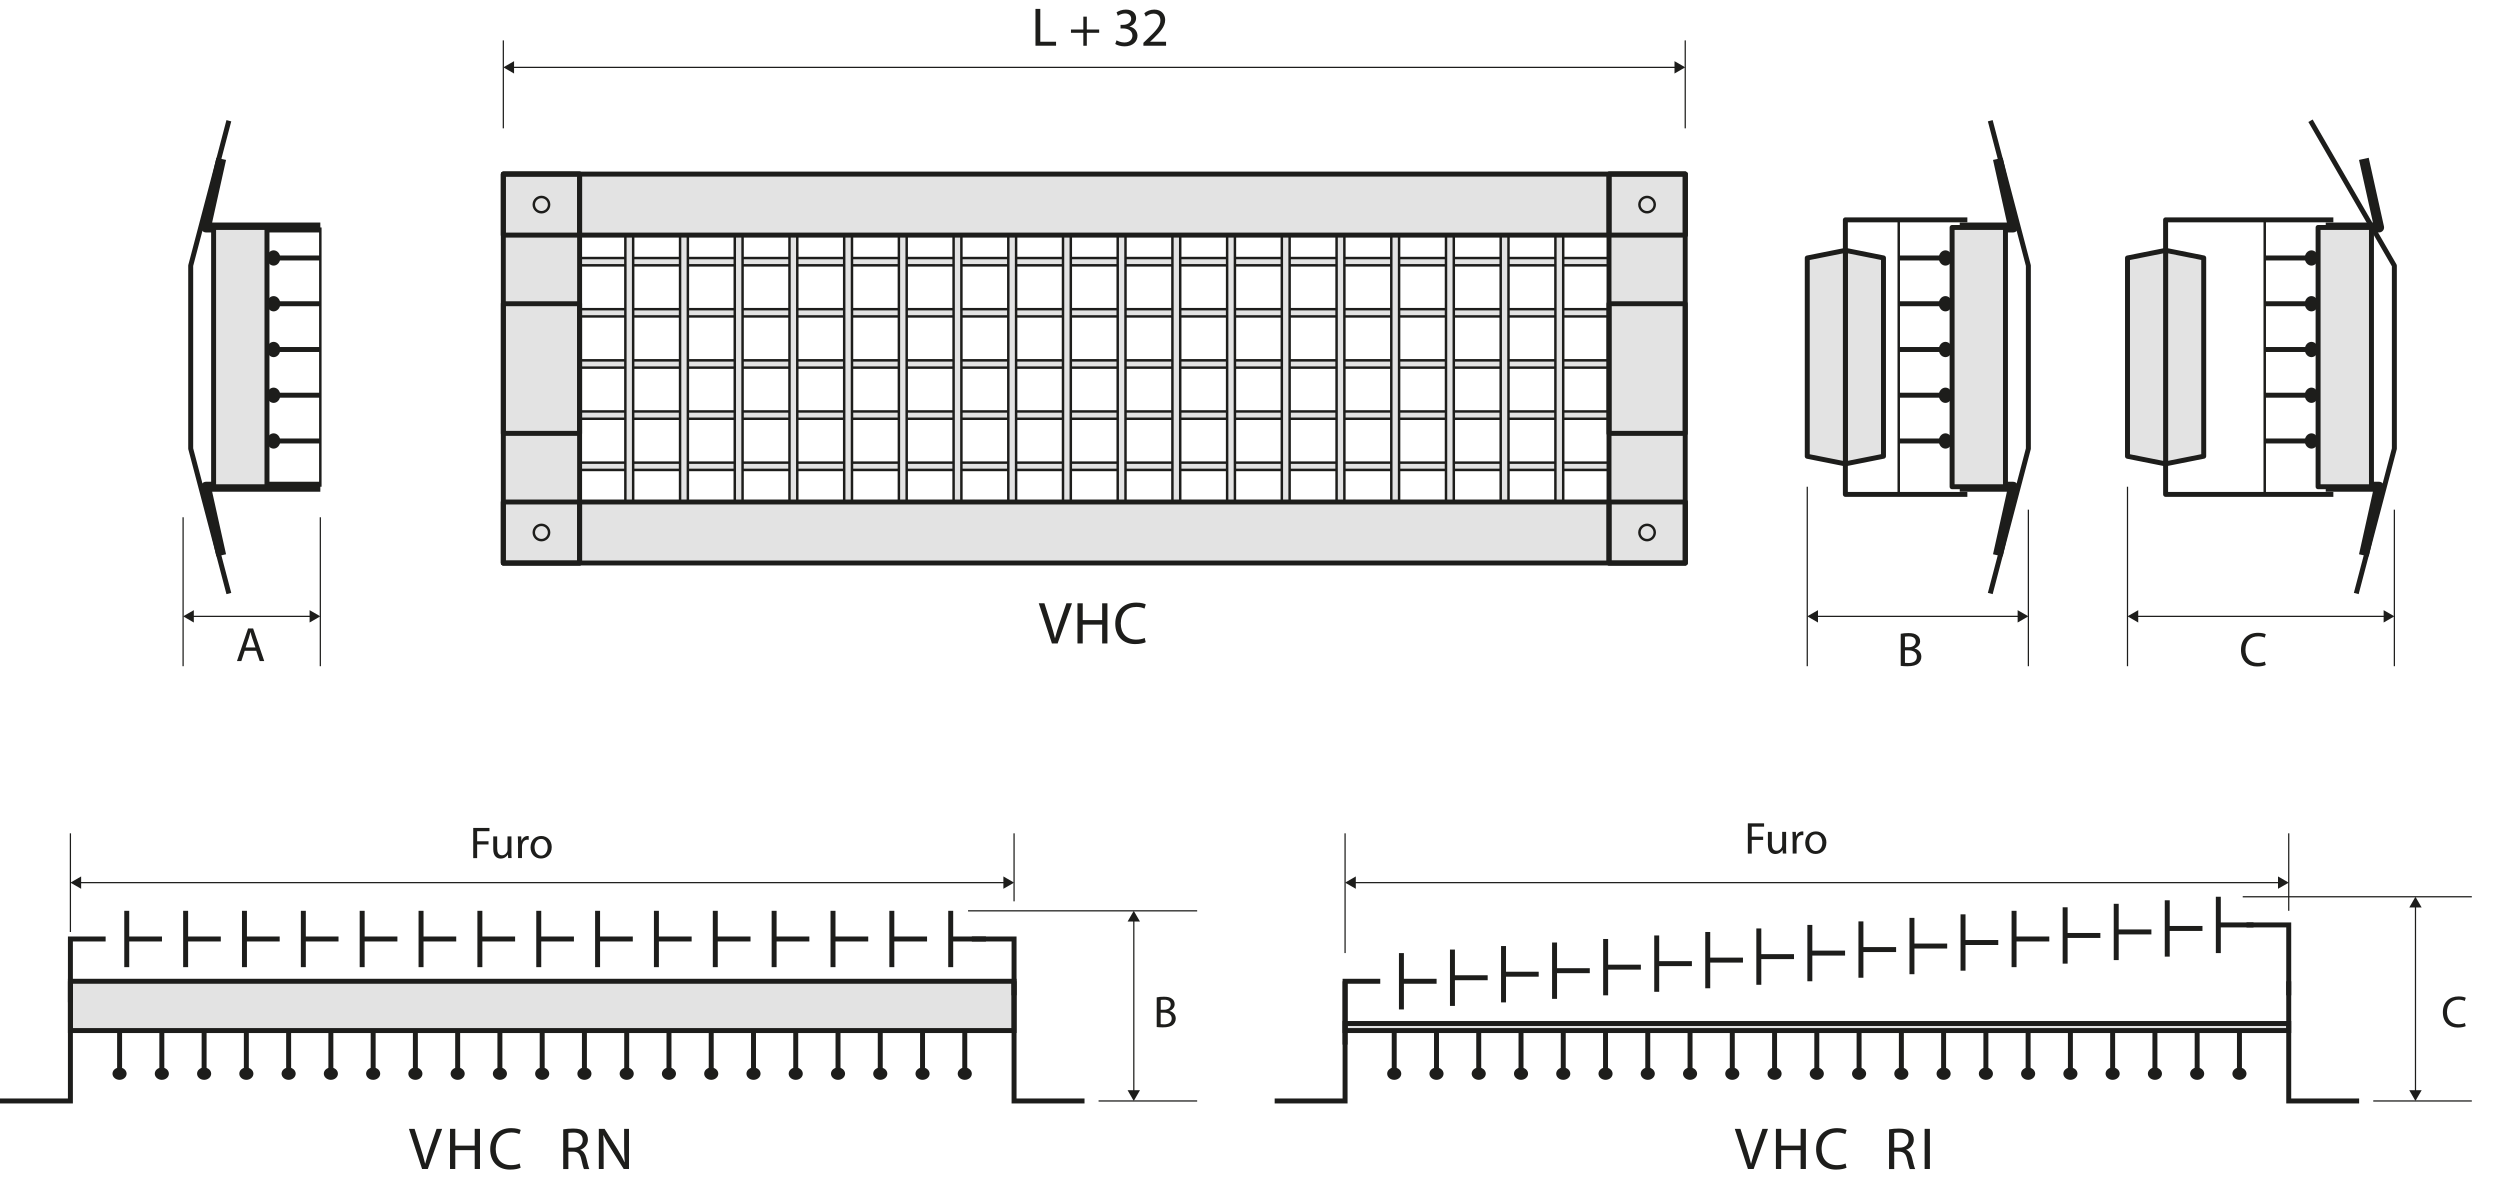 <?xml version="1.0" encoding="UTF-8"?>
<svg id="Layer_1" data-name="Layer 1" xmlns="http://www.w3.org/2000/svg" viewBox="0 0 503.15 240.93">
  <defs>
    <style>
      .cls-1, .cls-2, .cls-3, .cls-4, .cls-5, .cls-6, .cls-7, .cls-8, .cls-9, .cls-10, .cls-11 {
        stroke: #1d1d1b;
      }

      .cls-1, .cls-4, .cls-5, .cls-6, .cls-7, .cls-9, .cls-10, .cls-11 {
        fill: none;
      }

      .cls-1, .cls-9 {
        stroke-miterlimit: 3.86;
      }

      .cls-2, .cls-3, .cls-8 {
        fill: #e3e3e3;
      }

      .cls-2, .cls-6, .cls-7, .cls-8, .cls-11 {
        stroke-linejoin: round;
      }

      .cls-2, .cls-9 {
        stroke-width: .5px;
      }

      .cls-5 {
        stroke-miterlimit: 10;
      }

      .cls-6 {
        stroke-width: 2px;
      }

      .cls-7, .cls-10 {
        stroke-width: .25px;
      }

      .cls-10 {
        stroke-miterlimit: 3.86;
      }

      .cls-12 {
        fill: #1d1d1b;
        stroke-width: 0px;
      }
    </style>
  </defs>
  <line class="cls-7" x1="240.94" y1="183.31" x2="194.83" y2="183.31"/>
  <line class="cls-7" x1="240.94" y1="221.58" x2="221.1" y2="221.58"/>
  <line class="cls-7" x1="14.17" y1="187.57" x2="14.17" y2="167.72"/>
  <line class="cls-7" x1="204.09" y1="181.4" x2="204.09" y2="167.72"/>
  <g>
    <line class="cls-10" x1="228.19" y1="219.79" x2="228.19" y2="185.11"/>
    <polygon class="cls-12" points="229.43 219.42 228.18 221.58 226.94 219.42 229.43 219.42"/>
    <polygon class="cls-12" points="229.43 185.47 228.18 183.31 226.94 185.47 229.43 185.47"/>
  </g>
  <g>
    <line class="cls-10" x1="15.97" y1="177.64" x2="202.3" y2="177.64"/>
    <polygon class="cls-12" points="16.33 178.88 14.17 177.64 16.33 176.39 16.33 178.88"/>
    <polygon class="cls-12" points="201.94 178.88 204.09 177.64 201.94 176.39 201.94 178.88"/>
  </g>
  <g>
    <path class="cls-12" d="M95.24,166.63h3.27v.66h-2.48v2.02h2.29v.65h-2.29v2.75h-.79v-6.07Z"/>
    <path class="cls-12" d="M102.93,171.5c0,.46,0,.85.04,1.2h-.7l-.04-.71h-.02c-.2.35-.67.81-1.44.81-.68,0-1.5-.39-1.5-1.91v-2.55h.79v2.4c0,.83.26,1.4.97,1.4.53,0,.9-.37,1.04-.73.04-.11.07-.25.07-.41v-2.66h.79v3.16Z"/>
    <path class="cls-12" d="M104.25,169.7c0-.51,0-.96-.04-1.36h.69l.04.86h.03c.2-.58.68-.95,1.22-.95.08,0,.14,0,.22.02v.75c-.08-.02-.16-.02-.27-.02-.56,0-.95.41-1.06,1.01-.02.11-.03.24-.03.37v2.32h-.79v-3Z"/>
    <path class="cls-12" d="M111.04,170.48c0,1.61-1.13,2.31-2.17,2.31-1.17,0-2.09-.86-2.09-2.24,0-1.45.96-2.3,2.16-2.3s2.1.91,2.1,2.23ZM107.59,170.53c0,.95.54,1.67,1.31,1.67s1.32-.71,1.32-1.69c0-.74-.37-1.67-1.31-1.67s-1.33.86-1.33,1.68Z"/>
  </g>
  <g>
    <path class="cls-12" d="M84.95,235.27l-2.65-8.08h1.14l1.26,3.98c.34,1.09.64,2.08.86,3.02h.02c.23-.94.55-1.95.92-3.01l1.37-3.99h1.12l-2.89,8.08h-1.15Z"/>
    <path class="cls-12" d="M91.63,227.19v3.38h3.91v-3.38h1.06v8.08h-1.06v-3.79h-3.91v3.79h-1.06v-8.08h1.06Z"/>
    <path class="cls-12" d="M104.77,235.02c-.37.19-1.15.38-2.13.38-2.28,0-3.98-1.44-3.98-4.1s1.72-4.25,4.22-4.25c1,0,1.64.22,1.92.36l-.26.85c-.38-.19-.95-.34-1.62-.34-1.9,0-3.15,1.21-3.15,3.33,0,1.99,1.14,3.25,3.09,3.25.65,0,1.3-.13,1.72-.34l.2.84Z"/>
    <path class="cls-12" d="M113.34,227.3c.53-.1,1.3-.17,2-.17,1.12,0,1.85.21,2.34.66.4.36.64.91.64,1.55,0,1.05-.67,1.76-1.51,2.05v.04c.61.22.98.79,1.18,1.63.26,1.13.46,1.91.62,2.22h-1.08c-.13-.24-.31-.92-.53-1.93-.24-1.12-.68-1.54-1.63-1.57h-.98v3.5h-1.04v-7.97ZM114.39,230.98h1.07c1.12,0,1.82-.61,1.82-1.54,0-1.04-.76-1.5-1.86-1.5-.5,0-.85.04-1.03.08v2.95Z"/>
    <path class="cls-12" d="M120.52,235.27v-8.08h1.15l2.58,4.09c.59.95,1.07,1.8,1.44,2.63h.04c-.1-1.09-.12-2.07-.12-3.33v-3.38h.98v8.08h-1.06l-2.57-4.1c-.56-.9-1.1-1.82-1.5-2.7h-.04c.06,1.03.07,2,.07,3.35v3.45h-.98Z"/>
  </g>
  <path class="cls-12" d="M232.81,200.73c.34-.08.89-.13,1.43-.13.78,0,1.29.13,1.66.44.32.23.51.59.51,1.07,0,.59-.4,1.11-1.03,1.33v.03c.58.13,1.25.61,1.25,1.51,0,.52-.21.93-.52,1.22-.41.39-1.1.57-2.09.57-.54,0-.95-.04-1.22-.07v-5.96ZM233.6,203.22h.71c.82,0,1.31-.44,1.31-1.03,0-.7-.53-.99-1.32-.99-.36,0-.57.03-.69.05v1.96ZM233.6,206.12c.16.03.38.04.66.04.81,0,1.56-.3,1.56-1.18,0-.82-.71-1.17-1.57-1.17h-.65v2.31Z"/>
  <g>
    <path class="cls-12" d="M208.4,1.79h.97v6.61h3.17v.8h-4.14V1.79Z"/>
    <path class="cls-12" d="M218.73,3.35v2.59h2.49v.66h-2.49v2.61h-.7v-2.61h-2.49v-.66h2.49v-2.59h.7Z"/>
    <path class="cls-12" d="M224.71,8.11c.27.17.9.44,1.58.44,1.23,0,1.63-.78,1.62-1.39-.01-1-.91-1.43-1.85-1.43h-.54v-.73h.54c.7,0,1.6-.36,1.6-1.21,0-.57-.36-1.08-1.25-1.08-.57,0-1.12.25-1.43.47l-.26-.7c.39-.27,1.11-.55,1.88-.55,1.41,0,2.05.84,2.05,1.71,0,.75-.45,1.38-1.32,1.69v.02c.88.17,1.58.83,1.6,1.83,0,1.14-.9,2.15-2.61,2.15-.8,0-1.51-.25-1.86-.48l.26-.74Z"/>
    <path class="cls-12" d="M230.12,9.21v-.59l.76-.74c1.83-1.74,2.66-2.66,2.66-3.74,0-.73-.34-1.4-1.41-1.4-.65,0-1.19.33-1.52.6l-.31-.68c.48-.41,1.2-.73,2.01-.73,1.54,0,2.19,1.06,2.19,2.08,0,1.32-.96,2.39-2.46,3.84l-.56.53v.02h3.2v.8h-4.57Z"/>
  </g>
  <g>
    <path class="cls-12" d="M211.71,129.5l-2.65-8.08h1.14l1.26,3.98c.34,1.09.64,2.07.86,3.02h.02c.23-.94.55-1.96.92-3.01l1.37-3.99h1.12l-2.89,8.08h-1.15Z"/>
    <path class="cls-12" d="M217.91,121.42v3.38h3.91v-3.38h1.06v8.08h-1.06v-3.79h-3.91v3.79h-1.06v-8.08h1.06Z"/>
    <path class="cls-12" d="M230.57,129.25c-.37.19-1.15.38-2.13.38-2.28,0-3.98-1.44-3.98-4.1s1.72-4.25,4.22-4.25c1,0,1.64.22,1.92.36l-.26.85c-.38-.19-.95-.34-1.62-.34-1.9,0-3.15,1.21-3.15,3.33,0,1.99,1.14,3.25,3.09,3.25.65,0,1.3-.13,1.72-.34l.2.84Z"/>
  </g>
  <path class="cls-12" d="M382.54,127.56c.37-.09.96-.15,1.55-.15.85,0,1.39.15,1.79.48.34.25.56.64.56,1.16,0,.64-.43,1.2-1.11,1.44v.03c.62.15,1.36.66,1.36,1.64,0,.57-.22,1-.57,1.32-.45.42-1.19.61-2.26.61-.58,0-1.03-.04-1.32-.08v-6.46ZM383.39,130.26h.77c.89,0,1.41-.48,1.41-1.11,0-.76-.58-1.07-1.43-1.07-.39,0-.61.03-.75.06v2.13ZM383.39,133.4c.18.03.41.04.71.04.88,0,1.69-.32,1.69-1.28,0-.89-.77-1.27-1.7-1.27h-.7v2.51Z"/>
  <path class="cls-12" d="M49.25,130.98l-.68,2.07h-.88l2.24-6.57h1.01l2.24,6.57h-.91l-.7-2.07h-2.33ZM51.41,130.31l-.65-1.89c-.15-.43-.24-.82-.34-1.2h-.02c-.1.38-.2.79-.33,1.19l-.64,1.9h1.99Z"/>
  <line class="cls-7" x1="101.3" y1="25.83" x2="101.3" y2="8.13"/>
  <line class="cls-7" x1="339.17" y1="25.83" x2="339.17" y2="8.13"/>
  <g>
    <line class="cls-10" x1="103.1" y1="13.56" x2="337.38" y2="13.56"/>
    <polygon class="cls-12" points="103.46 14.8 101.3 13.55 103.46 12.31 103.46 14.8"/>
    <polygon class="cls-12" points="337.01 14.8 339.17 13.55 337.01 12.31 337.01 14.8"/>
  </g>
  <line class="cls-7" x1="363.73" y1="134.08" x2="363.73" y2="97.96"/>
  <line class="cls-7" x1="408.23" y1="134.08" x2="408.23" y2="102.57"/>
  <g>
    <line class="cls-10" x1="365.52" y1="124.05" x2="406.43" y2="124.05"/>
    <polygon class="cls-12" points="365.89 125.29 363.73 124.04 365.89 122.8 365.89 125.29"/>
    <polygon class="cls-12" points="406.07 125.29 408.23 124.04 406.07 122.8 406.07 125.29"/>
  </g>
  <line class="cls-7" x1="36.85" y1="134.08" x2="36.85" y2="104.1"/>
  <line class="cls-7" x1="64.47" y1="134.08" x2="64.47" y2="104.1"/>
  <g>
    <line class="cls-10" x1="38.64" y1="124.05" x2="62.68" y2="124.05"/>
    <polygon class="cls-12" points="39.01 125.29 36.85 124.04 39.01 122.8 39.01 125.29"/>
    <polygon class="cls-12" points="62.31 125.29 64.47 124.04 62.31 122.8 62.31 125.29"/>
  </g>
  <g>
    <g>
      <rect class="cls-2" x="112.05" y="93.11" width="214.85" height="1.47"/>
      <rect class="cls-2" x="112.05" y="82.81" width="214.85" height="1.47"/>
      <rect class="cls-2" x="112.05" y="72.52" width="214.85" height="1.47"/>
      <rect class="cls-2" x="112.05" y="62.22" width="214.85" height="1.47"/>
      <rect class="cls-2" x="112.05" y="51.93" width="214.85" height="1.47"/>
    </g>
    <g>
      <rect class="cls-2" x="125.86" y="45.79" width="1.57" height="59.85"/>
      <rect class="cls-2" x="136.87" y="45.79" width="1.57" height="59.85"/>
      <rect class="cls-2" x="147.88" y="45.79" width="1.57" height="59.85"/>
      <rect class="cls-2" x="158.89" y="45.79" width="1.57" height="59.85"/>
      <rect class="cls-2" x="169.9" y="45.79" width="1.57" height="59.85"/>
      <rect class="cls-2" x="180.91" y="45.79" width="1.57" height="59.85"/>
      <rect class="cls-2" x="191.92" y="45.79" width="1.57" height="59.85"/>
      <rect class="cls-2" x="202.93" y="45.79" width="1.57" height="59.85"/>
      <rect class="cls-2" x="213.94" y="45.79" width="1.57" height="59.85"/>
      <rect class="cls-2" x="224.95" y="45.79" width="1.57" height="59.85"/>
      <rect class="cls-2" x="235.96" y="45.79" width="1.57" height="59.85"/>
      <rect class="cls-2" x="246.97" y="45.79" width="1.57" height="59.85"/>
      <rect class="cls-2" x="257.98" y="45.79" width="1.57" height="59.85"/>
      <rect class="cls-2" x="269" y="45.79" width="1.57" height="59.85"/>
      <rect class="cls-2" x="280.01" y="45.79" width="1.57" height="59.85"/>
      <rect class="cls-2" x="291.02" y="45.79" width="1.57" height="59.85"/>
      <rect class="cls-2" x="302.03" y="45.79" width="1.57" height="59.85"/>
      <rect class="cls-2" x="313.04" y="45.79" width="1.57" height="59.85"/>
    </g>
    <rect class="cls-2" x="112.05" y="103.4" width="214.85" height="1.47"/>
    <rect class="cls-8" x="101.31" y="35.04" width="237.87" height="12.28"/>
    <rect class="cls-8" x="101.31" y="101.03" width="237.87" height="12.28"/>
    <g>
      <rect class="cls-8" x="323.83" y="35.04" width="15.34" height="78.27"/>
      <rect class="cls-11" x="323.83" y="35.04" width="15.34" height="12.28"/>
      <rect class="cls-11" x="323.83" y="101.03" width="15.34" height="12.28"/>
      <rect class="cls-11" x="323.83" y="61.13" width="15.34" height="26.09"/>
      <path class="cls-2" d="M333.03,107.17c0,.85-.69,1.54-1.54,1.54s-1.54-.69-1.54-1.54.69-1.54,1.54-1.54,1.54.69,1.54,1.54Z"/>
      <path class="cls-2" d="M333.03,41.18c0,.85-.69,1.54-1.54,1.54s-1.54-.69-1.54-1.54.69-1.54,1.54-1.54,1.54.69,1.54,1.54Z"/>
    </g>
    <g>
      <rect class="cls-8" x="101.3" y="35.04" width="15.35" height="78.27"/>
      <rect class="cls-11" x="101.3" y="35.04" width="15.35" height="12.28"/>
      <rect class="cls-11" x="101.3" y="101.03" width="15.35" height="12.28"/>
      <rect class="cls-11" x="101.3" y="61.13" width="15.35" height="26.09"/>
      <path class="cls-2" d="M110.51,107.17c0,.85-.69,1.54-1.54,1.54s-1.54-.69-1.54-1.54.69-1.54,1.54-1.54,1.54.69,1.54,1.54Z"/>
      <path class="cls-2" d="M110.51,41.18c0,.85-.69,1.54-1.54,1.54s-1.54-.69-1.54-1.54.69-1.54,1.54-1.54,1.54.69,1.54,1.54Z"/>
    </g>
  </g>
  <g>
    <polyline class="cls-6" points="402.09 31.97 405.16 45.78 394.42 45.78"/>
    <polyline class="cls-11" points="395.95 44.25 371.4 44.25 371.4 99.5 395.95 99.5"/>
    <polyline class="cls-6" points="402.09 111.77 405.16 97.96 394.42 97.96"/>
    <path class="cls-8" d="M379.07,91.82l-7.67,1.53v-42.97l7.67,1.53v39.9Z"/>
    <path class="cls-8" d="M363.73,51.92l7.67-1.53v42.97l-7.67-1.53v-39.9Z"/>
    <polyline class="cls-11" points="400.56 119.45 408.23 90.29 408.23 53.46 400.56 24.3"/>
    <g>
      <g>
        <path class="cls-12" d="M392.88,51.92c0,.85-.6,1.54-1.34,1.54s-1.34-.69-1.34-1.54.6-1.54,1.34-1.54,1.34.69,1.34,1.54Z"/>
        <line class="cls-1" x1="391.54" y1="51.92" x2="382.14" y2="51.92"/>
      </g>
      <g>
        <path class="cls-12" d="M392.88,61.13c0,.85-.6,1.54-1.34,1.54s-1.34-.69-1.34-1.54.6-1.54,1.34-1.54,1.34.69,1.34,1.54Z"/>
        <line class="cls-1" x1="391.54" y1="61.13" x2="382.14" y2="61.13"/>
      </g>
      <g>
        <path class="cls-12" d="M392.88,70.34c0,.85-.6,1.54-1.34,1.54s-1.34-.69-1.34-1.54.6-1.54,1.34-1.54,1.34.69,1.34,1.54Z"/>
        <line class="cls-1" x1="391.54" y1="70.34" x2="382.14" y2="70.34"/>
      </g>
      <g>
        <path class="cls-12" d="M392.88,79.55c0,.85-.6,1.54-1.34,1.54s-1.34-.69-1.34-1.54.6-1.54,1.34-1.54,1.34.69,1.34,1.54Z"/>
        <line class="cls-1" x1="391.54" y1="79.54" x2="382.14" y2="79.54"/>
      </g>
      <g>
        <path class="cls-12" d="M392.88,88.75c0,.85-.6,1.54-1.34,1.54s-1.34-.69-1.34-1.54.6-1.54,1.34-1.54,1.34.69,1.34,1.54Z"/>
        <line class="cls-1" x1="391.54" y1="88.75" x2="382.14" y2="88.75"/>
      </g>
    </g>
    <line class="cls-9" x1="382.14" y1="44.25" x2="382.14" y2="99.5"/>
    <rect class="cls-8" x="392.88" y="45.78" width="10.74" height="52.18"/>
  </g>
  <path class="cls-12" d="M456,133.83c-.3.16-.94.31-1.74.31-1.85,0-3.24-1.17-3.24-3.33s1.39-3.45,3.43-3.45c.81,0,1.34.17,1.56.29l-.21.69c-.31-.16-.77-.27-1.32-.27-1.54,0-2.56.98-2.56,2.71,0,1.62.93,2.64,2.52,2.64.53,0,1.05-.11,1.39-.27l.17.68Z"/>
  <line class="cls-7" x1="428.18" y1="134.08" x2="428.18" y2="97.96"/>
  <line class="cls-7" x1="481.89" y1="134.08" x2="481.89" y2="102.57"/>
  <g>
    <line class="cls-10" x1="429.97" y1="124.05" x2="480.09" y2="124.05"/>
    <polygon class="cls-12" points="430.34 125.29 428.18 124.04 430.34 122.8 430.34 125.29"/>
    <polygon class="cls-12" points="479.73 125.29 481.89 124.04 479.73 122.8 479.73 125.29"/>
  </g>
  <g>
    <polyline class="cls-6" points="475.75 31.97 478.82 45.78 468.08 45.78"/>
    <polyline class="cls-11" points="469.61 44.25 435.85 44.25 435.85 99.5 469.61 99.5"/>
    <polyline class="cls-6" points="475.75 111.77 478.82 97.96 468.08 97.96"/>
    <path class="cls-8" d="M443.52,91.82l-7.67,1.53v-42.97l7.67,1.53v39.9Z"/>
    <path class="cls-8" d="M428.18,51.92l7.67-1.53v42.97l-7.67-1.53v-39.9Z"/>
    <polyline class="cls-11" points="474.22 119.45 481.89 90.29 481.89 53.46 465.01 24.3"/>
    <g>
      <g>
        <path class="cls-12" d="M466.54,51.92c0,.85-.6,1.54-1.34,1.54s-1.34-.69-1.34-1.54.6-1.54,1.34-1.54,1.34.69,1.34,1.54Z"/>
        <line class="cls-1" x1="465.2" y1="51.92" x2="455.8" y2="51.92"/>
      </g>
      <g>
        <path class="cls-12" d="M466.54,61.13c0,.85-.6,1.54-1.34,1.54s-1.34-.69-1.34-1.54.6-1.54,1.34-1.54,1.34.69,1.34,1.54Z"/>
        <line class="cls-1" x1="465.2" y1="61.13" x2="455.8" y2="61.13"/>
      </g>
      <g>
        <path class="cls-12" d="M466.54,70.34c0,.85-.6,1.54-1.34,1.54s-1.34-.69-1.34-1.54.6-1.54,1.34-1.54,1.34.69,1.34,1.54Z"/>
        <line class="cls-1" x1="465.2" y1="70.34" x2="455.8" y2="70.34"/>
      </g>
      <g>
        <path class="cls-12" d="M466.54,79.55c0,.85-.6,1.54-1.34,1.54s-1.34-.69-1.34-1.54.6-1.54,1.34-1.54,1.34.69,1.34,1.54Z"/>
        <line class="cls-1" x1="465.2" y1="79.54" x2="455.8" y2="79.54"/>
      </g>
      <g>
        <path class="cls-12" d="M466.54,88.75c0,.85-.6,1.54-1.34,1.54s-1.34-.69-1.34-1.54.6-1.54,1.34-1.54,1.34.69,1.34,1.54Z"/>
        <line class="cls-1" x1="465.2" y1="88.75" x2="455.8" y2="88.75"/>
      </g>
    </g>
    <line class="cls-9" x1="455.8" y1="44.25" x2="455.8" y2="99.5"/>
    <rect class="cls-8" x="466.54" y="45.78" width="10.74" height="52.18"/>
  </g>
  <g>
    <polyline class="cls-6" points="44.52 31.97 41.45 45.78 64.47 45.78"/>
    <polyline class="cls-6" points="44.52 111.77 41.45 97.96 64.47 97.96"/>
    <polyline class="cls-11" points="46.06 119.45 38.38 90.29 38.38 53.46 46.06 24.3"/>
    <g>
      <g>
        <path class="cls-12" d="M53.73,51.92c0,.85.6,1.54,1.34,1.54s1.34-.69,1.34-1.54-.6-1.54-1.34-1.54-1.34.69-1.34,1.54Z"/>
        <line class="cls-1" x1="55.07" y1="51.92" x2="64.47" y2="51.92"/>
      </g>
      <g>
        <path class="cls-12" d="M53.73,61.13c0,.85.6,1.54,1.34,1.54s1.34-.69,1.34-1.54-.6-1.54-1.34-1.54-1.34.69-1.34,1.54Z"/>
        <line class="cls-1" x1="55.07" y1="61.13" x2="64.47" y2="61.13"/>
      </g>
      <g>
        <path class="cls-12" d="M53.73,70.34c0,.85.6,1.54,1.34,1.54s1.34-.69,1.34-1.54-.6-1.54-1.34-1.54-1.34.69-1.34,1.54Z"/>
        <line class="cls-1" x1="55.07" y1="70.34" x2="64.47" y2="70.34"/>
      </g>
      <g>
        <path class="cls-12" d="M53.73,79.55c0,.85.6,1.54,1.34,1.54s1.34-.69,1.34-1.54-.6-1.54-1.34-1.54-1.34.69-1.34,1.54Z"/>
        <line class="cls-1" x1="55.07" y1="79.54" x2="64.47" y2="79.54"/>
      </g>
      <g>
        <path class="cls-12" d="M53.73,88.75c0,.85.6,1.54,1.34,1.54s1.34-.69,1.34-1.54-.6-1.54-1.34-1.54-1.34.69-1.34,1.54Z"/>
        <line class="cls-1" x1="55.07" y1="88.75" x2="64.47" y2="88.75"/>
      </g>
    </g>
    <line class="cls-9" x1="64.47" y1="45.78" x2="64.47" y2="97.96"/>
    <rect class="cls-8" x="42.99" y="45.78" width="10.74" height="52.18"/>
  </g>
  <g>
    <g>
      <rect class="cls-3" x="14.17" y="197.49" width="189.92" height="9.92"/>
      <g>
        <g>
          <path class="cls-12" d="M24.06,217.33c-.78,0-1.42-.56-1.42-1.24s.63-1.24,1.42-1.24,1.42.56,1.42,1.24-.63,1.24-1.42,1.24Z"/>
          <line class="cls-1" x1="24.07" y1="216.09" x2="24.07" y2="207.41"/>
        </g>
        <g>
          <path class="cls-12" d="M32.57,217.33c-.78,0-1.42-.56-1.42-1.24s.63-1.24,1.42-1.24,1.42.56,1.42,1.24-.63,1.24-1.42,1.24Z"/>
          <line class="cls-1" x1="32.57" y1="216.09" x2="32.57" y2="207.41"/>
        </g>
        <g>
          <path class="cls-12" d="M41.08,217.33c-.78,0-1.42-.56-1.42-1.24s.63-1.24,1.42-1.24,1.42.56,1.42,1.24-.63,1.24-1.42,1.24Z"/>
          <line class="cls-1" x1="41.08" y1="216.09" x2="41.08" y2="207.41"/>
        </g>
        <g>
          <path class="cls-12" d="M49.58,217.33c-.78,0-1.42-.56-1.42-1.24s.63-1.24,1.42-1.24,1.42.56,1.42,1.24-.63,1.24-1.42,1.24Z"/>
          <line class="cls-1" x1="49.58" y1="216.09" x2="49.58" y2="207.41"/>
        </g>
        <g>
          <path class="cls-12" d="M58.09,217.33c-.78,0-1.42-.56-1.42-1.24s.63-1.24,1.42-1.24,1.42.56,1.42,1.24-.63,1.24-1.42,1.24Z"/>
          <line class="cls-1" x1="58.09" y1="216.09" x2="58.09" y2="207.41"/>
        </g>
        <g>
          <path class="cls-12" d="M66.59,217.33c-.78,0-1.42-.56-1.42-1.24s.63-1.24,1.42-1.24,1.42.56,1.42,1.24-.63,1.24-1.42,1.24Z"/>
          <line class="cls-1" x1="66.59" y1="216.09" x2="66.59" y2="207.41"/>
        </g>
        <g>
          <path class="cls-12" d="M75.1,217.33c-.78,0-1.42-.56-1.42-1.24s.63-1.24,1.42-1.24,1.42.56,1.42,1.24-.63,1.24-1.42,1.24Z"/>
          <line class="cls-1" x1="75.1" y1="216.09" x2="75.1" y2="207.41"/>
        </g>
        <g>
          <path class="cls-12" d="M83.6,217.33c-.78,0-1.42-.56-1.42-1.24s.63-1.24,1.42-1.24,1.42.56,1.42,1.24-.63,1.24-1.42,1.24Z"/>
          <line class="cls-1" x1="83.6" y1="216.09" x2="83.6" y2="207.41"/>
        </g>
        <g>
          <path class="cls-12" d="M92.11,217.33c-.78,0-1.42-.56-1.42-1.24s.63-1.24,1.42-1.24,1.42.56,1.42,1.24-.63,1.24-1.42,1.24Z"/>
          <line class="cls-1" x1="92.11" y1="216.09" x2="92.11" y2="207.41"/>
        </g>
        <g>
          <path class="cls-12" d="M100.61,217.33c-.78,0-1.42-.56-1.42-1.24s.63-1.24,1.42-1.24,1.42.56,1.42,1.24-.63,1.24-1.42,1.24Z"/>
          <line class="cls-1" x1="100.61" y1="216.09" x2="100.61" y2="207.41"/>
        </g>
        <g>
          <path class="cls-12" d="M109.12,217.33c-.78,0-1.42-.56-1.42-1.24s.63-1.24,1.42-1.24,1.42.56,1.42,1.24-.63,1.24-1.42,1.24Z"/>
          <line class="cls-1" x1="109.12" y1="216.09" x2="109.12" y2="207.41"/>
        </g>
        <g>
          <path class="cls-12" d="M117.62,217.33c-.78,0-1.42-.56-1.42-1.24s.63-1.24,1.42-1.24,1.42.56,1.42,1.24-.63,1.24-1.42,1.24Z"/>
          <line class="cls-1" x1="117.62" y1="216.09" x2="117.62" y2="207.41"/>
        </g>
        <g>
          <path class="cls-12" d="M126.13,217.33c-.78,0-1.42-.56-1.42-1.24s.63-1.24,1.42-1.24,1.42.56,1.42,1.24-.63,1.24-1.42,1.24Z"/>
          <line class="cls-1" x1="126.13" y1="216.09" x2="126.13" y2="207.41"/>
        </g>
        <g>
          <path class="cls-12" d="M134.63,217.33c-.78,0-1.42-.56-1.42-1.24s.63-1.24,1.42-1.24,1.42.56,1.42,1.24-.63,1.24-1.42,1.24Z"/>
          <line class="cls-1" x1="134.64" y1="216.09" x2="134.64" y2="207.41"/>
        </g>
        <g>
          <path class="cls-12" d="M143.14,217.33c-.78,0-1.42-.56-1.42-1.24s.63-1.24,1.42-1.24,1.42.56,1.42,1.24-.63,1.24-1.42,1.24Z"/>
          <line class="cls-1" x1="143.14" y1="216.09" x2="143.14" y2="207.41"/>
        </g>
        <g>
          <path class="cls-12" d="M151.65,217.33c-.78,0-1.42-.56-1.42-1.24s.63-1.24,1.42-1.24,1.42.56,1.42,1.24-.63,1.24-1.42,1.24Z"/>
          <line class="cls-1" x1="151.65" y1="216.09" x2="151.65" y2="207.41"/>
        </g>
        <g>
          <path class="cls-12" d="M160.15,217.33c-.78,0-1.42-.56-1.42-1.24s.63-1.24,1.42-1.24,1.42.56,1.42,1.24-.63,1.24-1.42,1.24Z"/>
          <line class="cls-1" x1="160.15" y1="216.09" x2="160.15" y2="207.41"/>
        </g>
        <g>
          <path class="cls-12" d="M168.66,217.33c-.78,0-1.42-.56-1.42-1.24s.63-1.24,1.42-1.24,1.42.56,1.42,1.24-.63,1.24-1.42,1.24Z"/>
          <line class="cls-1" x1="168.66" y1="216.09" x2="168.66" y2="207.41"/>
        </g>
        <g>
          <path class="cls-12" d="M177.16,217.33c-.78,0-1.42-.56-1.42-1.24s.63-1.24,1.42-1.24,1.42.56,1.42,1.24-.63,1.24-1.42,1.24Z"/>
          <line class="cls-1" x1="177.16" y1="216.09" x2="177.16" y2="207.41"/>
        </g>
        <g>
          <path class="cls-12" d="M185.67,217.33c-.78,0-1.42-.56-1.42-1.24s.63-1.24,1.42-1.24,1.42.56,1.42,1.24-.63,1.24-1.42,1.24Z"/>
          <line class="cls-1" x1="185.67" y1="216.09" x2="185.67" y2="207.41"/>
        </g>
        <g>
          <path class="cls-12" d="M194.17,217.33c-.78,0-1.42-.56-1.42-1.24s.63-1.24,1.42-1.24,1.42.56,1.42,1.24-.63,1.24-1.42,1.24Z"/>
          <line class="cls-1" x1="194.17" y1="216.09" x2="194.17" y2="207.41"/>
        </g>
      </g>
      <polyline class="cls-5" points="0 221.58 14.17 221.58 14.17 197.49"/>
      <polyline class="cls-5" points="218.27 221.58 204.09 221.58 204.09 197.49"/>
    </g>
    <polyline class="cls-4" points="204.09 200.32 204.09 188.98 195.59 188.98"/>
    <g>
      <line class="cls-4" x1="198.43" y1="188.98" x2="191.34" y2="188.98"/>
      <line class="cls-4" x1="191.34" y1="183.31" x2="191.34" y2="194.65"/>
    </g>
    <g>
      <line class="cls-4" x1="186.58" y1="188.98" x2="179.49" y2="188.98"/>
      <line class="cls-4" x1="179.49" y1="183.31" x2="179.49" y2="194.65"/>
    </g>
    <g>
      <line class="cls-4" x1="174.74" y1="188.98" x2="167.65" y2="188.98"/>
      <line class="cls-4" x1="167.65" y1="183.31" x2="167.65" y2="194.65"/>
    </g>
    <g>
      <line class="cls-4" x1="162.89" y1="188.98" x2="155.8" y2="188.98"/>
      <line class="cls-4" x1="155.8" y1="183.31" x2="155.8" y2="194.65"/>
    </g>
    <g>
      <line class="cls-4" x1="151.05" y1="188.98" x2="143.96" y2="188.98"/>
      <line class="cls-4" x1="143.96" y1="183.31" x2="143.96" y2="194.65"/>
    </g>
    <g>
      <line class="cls-4" x1="139.2" y1="188.98" x2="132.11" y2="188.98"/>
      <line class="cls-4" x1="132.11" y1="183.31" x2="132.11" y2="194.65"/>
    </g>
    <g>
      <line class="cls-4" x1="127.36" y1="188.98" x2="120.27" y2="188.98"/>
      <line class="cls-4" x1="120.27" y1="183.31" x2="120.27" y2="194.65"/>
    </g>
    <g>
      <line class="cls-4" x1="115.51" y1="188.98" x2="108.43" y2="188.98"/>
      <line class="cls-4" x1="108.43" y1="183.31" x2="108.43" y2="194.65"/>
    </g>
    <g>
      <line class="cls-4" x1="103.67" y1="188.98" x2="96.58" y2="188.98"/>
      <line class="cls-4" x1="96.58" y1="183.31" x2="96.58" y2="194.65"/>
    </g>
    <g>
      <line class="cls-4" x1="91.82" y1="188.98" x2="84.74" y2="188.98"/>
      <line class="cls-4" x1="84.74" y1="183.31" x2="84.74" y2="194.65"/>
    </g>
    <g>
      <line class="cls-4" x1="79.98" y1="188.98" x2="72.89" y2="188.98"/>
      <line class="cls-4" x1="72.89" y1="183.31" x2="72.89" y2="194.65"/>
    </g>
    <g>
      <line class="cls-4" x1="68.13" y1="188.98" x2="61.05" y2="188.98"/>
      <line class="cls-4" x1="61.05" y1="183.31" x2="61.05" y2="194.65"/>
    </g>
    <g>
      <line class="cls-4" x1="56.29" y1="188.98" x2="49.2" y2="188.98"/>
      <line class="cls-4" x1="49.2" y1="183.31" x2="49.2" y2="194.65"/>
    </g>
    <g>
      <line class="cls-4" x1="44.44" y1="188.98" x2="37.36" y2="188.98"/>
      <line class="cls-4" x1="37.36" y1="183.31" x2="37.36" y2="194.65"/>
    </g>
    <g>
      <line class="cls-4" x1="32.6" y1="188.98" x2="25.51" y2="188.98"/>
      <line class="cls-4" x1="25.51" y1="183.31" x2="25.51" y2="194.65"/>
    </g>
    <polyline class="cls-4" points="21.26 188.98 14.17 188.98 14.17 201.74"/>
  </g>
  <line class="cls-7" x1="497.48" y1="180.48" x2="451.37" y2="180.48"/>
  <line class="cls-7" x1="497.48" y1="221.58" x2="477.64" y2="221.58"/>
  <line class="cls-7" x1="270.71" y1="191.82" x2="270.71" y2="167.72"/>
  <line class="cls-7" x1="460.63" y1="183.31" x2="460.63" y2="167.72"/>
  <g>
    <line class="cls-10" x1="486.14" y1="219.79" x2="486.14" y2="182.27"/>
    <polygon class="cls-12" points="487.38 219.42 486.13 221.58 484.89 219.42 487.38 219.42"/>
    <polygon class="cls-12" points="487.38 182.64 486.13 180.48 484.89 182.64 487.38 182.64"/>
  </g>
  <g>
    <line class="cls-10" x1="272.5" y1="177.64" x2="458.84" y2="177.64"/>
    <polygon class="cls-12" points="272.87 178.88 270.71 177.64 272.87 176.39 272.87 178.88"/>
    <polygon class="cls-12" points="458.47 178.88 460.63 177.64 458.47 176.39 458.47 178.88"/>
  </g>
  <g>
    <path class="cls-12" d="M351.77,165.71h3.27v.66h-2.48v2.02h2.29v.65h-2.29v2.75h-.79v-6.07Z"/>
    <path class="cls-12" d="M359.47,170.58c0,.46,0,.86.04,1.2h-.7l-.04-.71h-.02c-.2.35-.67.81-1.44.81-.69,0-1.5-.39-1.5-1.91v-2.55h.79v2.4c0,.83.26,1.4.97,1.4.53,0,.9-.37,1.04-.73.04-.11.07-.25.07-.4v-2.67h.79v3.16Z"/>
    <path class="cls-12" d="M360.78,168.78c0-.51,0-.95-.04-1.36h.69l.04.87h.03c.2-.59.68-.96,1.22-.96.08,0,.14,0,.22.02v.75c-.08-.02-.16-.02-.27-.02-.56,0-.95.41-1.06,1.01-.02.11-.03.24-.03.37v2.32h-.79v-3Z"/>
    <path class="cls-12" d="M367.58,169.56c0,1.61-1.13,2.31-2.17,2.31-1.17,0-2.09-.86-2.09-2.24,0-1.45.96-2.3,2.16-2.3s2.1.91,2.1,2.23ZM364.13,169.61c0,.95.54,1.67,1.31,1.67s1.32-.71,1.32-1.69c0-.74-.37-1.67-1.31-1.67s-1.33.86-1.33,1.68Z"/>
  </g>
  <g>
    <path class="cls-12" d="M351.79,235.27l-2.65-8.08h1.14l1.26,3.98c.34,1.09.64,2.08.86,3.02h.02c.23-.94.55-1.95.92-3.01l1.37-3.99h1.12l-2.89,8.08h-1.15Z"/>
    <path class="cls-12" d="M358.48,227.19v3.38h3.91v-3.38h1.06v8.08h-1.06v-3.79h-3.91v3.79h-1.06v-8.08h1.06Z"/>
    <path class="cls-12" d="M371.62,235.02c-.37.19-1.15.38-2.13.38-2.28,0-3.98-1.44-3.98-4.1s1.71-4.25,4.22-4.25c1,0,1.64.22,1.92.36l-.26.85c-.38-.19-.95-.34-1.62-.34-1.89,0-3.15,1.21-3.15,3.33,0,1.99,1.14,3.25,3.09,3.25.65,0,1.3-.13,1.72-.34l.2.84Z"/>
    <path class="cls-12" d="M380.19,227.3c.53-.1,1.3-.17,2-.17,1.12,0,1.85.21,2.34.66.4.36.64.91.64,1.55,0,1.05-.67,1.76-1.51,2.05v.04c.61.22.98.79,1.17,1.63.26,1.13.46,1.91.62,2.22h-1.08c-.13-.24-.31-.92-.53-1.93-.24-1.12-.68-1.54-1.63-1.57h-.98v3.5h-1.04v-7.97ZM381.23,230.98h1.07c1.12,0,1.82-.61,1.82-1.54,0-1.04-.75-1.5-1.86-1.5-.5,0-.85.04-1.03.08v2.95Z"/>
    <path class="cls-12" d="M388.41,227.19v8.08h-1.06v-8.08h1.06Z"/>
  </g>
  <path class="cls-12" d="M496.24,206.52c-.28.14-.86.29-1.6.29-1.71,0-2.99-1.08-2.99-3.08s1.29-3.19,3.17-3.19c.75,0,1.23.16,1.44.27l-.2.64c-.29-.14-.71-.25-1.21-.25-1.42,0-2.37.91-2.37,2.5,0,1.49.86,2.44,2.32,2.44.49,0,.97-.1,1.29-.25l.15.63Z"/>
  <g>
    <rect class="cls-3" x="270.71" y="205.99" width="189.92" height="1.42"/>
    <g>
      <g>
        <path class="cls-12" d="M280.6,217.33c-.78,0-1.42-.56-1.42-1.24s.63-1.24,1.42-1.24,1.42.56,1.42,1.24-.63,1.24-1.42,1.24Z"/>
        <line class="cls-1" x1="280.6" y1="216.09" x2="280.6" y2="207.41"/>
      </g>
      <g>
        <path class="cls-12" d="M289.11,217.33c-.78,0-1.42-.56-1.42-1.24s.63-1.24,1.42-1.24,1.42.56,1.42,1.24-.63,1.24-1.42,1.24Z"/>
        <line class="cls-1" x1="289.11" y1="216.09" x2="289.11" y2="207.41"/>
      </g>
      <g>
        <path class="cls-12" d="M297.61,217.33c-.78,0-1.42-.56-1.42-1.24s.63-1.24,1.42-1.24,1.42.56,1.42,1.24-.63,1.24-1.42,1.24Z"/>
        <line class="cls-1" x1="297.61" y1="216.09" x2="297.61" y2="207.41"/>
      </g>
      <g>
        <path class="cls-12" d="M306.12,217.33c-.78,0-1.42-.56-1.42-1.24s.63-1.24,1.42-1.24,1.42.56,1.42,1.24-.63,1.24-1.42,1.24Z"/>
        <line class="cls-1" x1="306.12" y1="216.09" x2="306.12" y2="207.41"/>
      </g>
      <g>
        <path class="cls-12" d="M314.62,217.33c-.78,0-1.42-.56-1.42-1.24s.63-1.24,1.42-1.24,1.42.56,1.42,1.24-.63,1.24-1.42,1.24Z"/>
        <line class="cls-1" x1="314.62" y1="216.09" x2="314.62" y2="207.41"/>
      </g>
      <g>
        <path class="cls-12" d="M323.13,217.33c-.78,0-1.42-.56-1.42-1.24s.63-1.24,1.42-1.24,1.42.56,1.42,1.24-.63,1.24-1.42,1.24Z"/>
        <line class="cls-1" x1="323.13" y1="216.09" x2="323.13" y2="207.41"/>
      </g>
      <g>
        <path class="cls-12" d="M331.63,217.33c-.78,0-1.42-.56-1.42-1.24s.63-1.24,1.42-1.24,1.42.56,1.42,1.24-.63,1.24-1.42,1.24Z"/>
        <line class="cls-1" x1="331.63" y1="216.09" x2="331.63" y2="207.41"/>
      </g>
      <g>
        <path class="cls-12" d="M340.14,217.33c-.78,0-1.42-.56-1.42-1.24s.63-1.24,1.42-1.24,1.42.56,1.42,1.24-.63,1.24-1.42,1.24Z"/>
        <line class="cls-1" x1="340.14" y1="216.09" x2="340.14" y2="207.41"/>
      </g>
      <g>
        <path class="cls-12" d="M348.64,217.33c-.78,0-1.42-.56-1.42-1.24s.63-1.24,1.42-1.24,1.42.56,1.42,1.24-.63,1.24-1.42,1.24Z"/>
        <line class="cls-1" x1="348.64" y1="216.09" x2="348.64" y2="207.41"/>
      </g>
      <g>
        <path class="cls-12" d="M357.15,217.33c-.78,0-1.42-.56-1.42-1.24s.63-1.24,1.42-1.24,1.42.56,1.42,1.24-.63,1.24-1.42,1.24Z"/>
        <line class="cls-1" x1="357.15" y1="216.09" x2="357.15" y2="207.41"/>
      </g>
      <g>
        <path class="cls-12" d="M365.65,217.33c-.78,0-1.42-.56-1.42-1.24s.63-1.24,1.42-1.24,1.42.56,1.42,1.24-.63,1.24-1.42,1.24Z"/>
        <line class="cls-1" x1="365.65" y1="216.09" x2="365.65" y2="207.41"/>
      </g>
      <g>
        <path class="cls-12" d="M374.16,217.33c-.78,0-1.42-.56-1.42-1.24s.63-1.24,1.42-1.24,1.42.56,1.42,1.24-.63,1.24-1.42,1.24Z"/>
        <line class="cls-1" x1="374.16" y1="216.09" x2="374.16" y2="207.41"/>
      </g>
      <g>
        <path class="cls-12" d="M382.66,217.33c-.78,0-1.42-.56-1.42-1.24s.63-1.24,1.42-1.24,1.42.56,1.42,1.24-.63,1.24-1.42,1.24Z"/>
        <line class="cls-1" x1="382.67" y1="216.09" x2="382.67" y2="207.41"/>
      </g>
      <g>
        <path class="cls-12" d="M391.17,217.33c-.78,0-1.42-.56-1.42-1.24s.63-1.24,1.42-1.24,1.42.56,1.42,1.24-.63,1.24-1.42,1.24Z"/>
        <line class="cls-1" x1="391.17" y1="216.09" x2="391.17" y2="207.41"/>
      </g>
      <g>
        <path class="cls-12" d="M399.68,217.33c-.78,0-1.42-.56-1.42-1.24s.63-1.24,1.42-1.24,1.42.56,1.42,1.24-.63,1.24-1.42,1.24Z"/>
        <line class="cls-1" x1="399.68" y1="216.09" x2="399.68" y2="207.41"/>
      </g>
      <g>
        <path class="cls-12" d="M408.18,217.33c-.78,0-1.42-.56-1.42-1.24s.63-1.24,1.42-1.24,1.42.56,1.42,1.24-.63,1.24-1.42,1.24Z"/>
        <line class="cls-1" x1="408.18" y1="216.09" x2="408.18" y2="207.41"/>
      </g>
      <g>
        <path class="cls-12" d="M416.69,217.33c-.78,0-1.42-.56-1.42-1.24s.63-1.24,1.42-1.24,1.42.56,1.42,1.24-.63,1.24-1.42,1.24Z"/>
        <line class="cls-1" x1="416.69" y1="216.09" x2="416.69" y2="207.41"/>
      </g>
      <g>
        <path class="cls-12" d="M425.19,217.33c-.78,0-1.42-.56-1.42-1.24s.63-1.24,1.42-1.24,1.42.56,1.42,1.24-.63,1.24-1.42,1.24Z"/>
        <line class="cls-1" x1="425.19" y1="216.09" x2="425.19" y2="207.41"/>
      </g>
      <g>
        <path class="cls-12" d="M433.7,217.33c-.78,0-1.42-.56-1.42-1.24s.63-1.24,1.42-1.24,1.42.56,1.42,1.24-.63,1.24-1.42,1.24Z"/>
        <line class="cls-1" x1="433.7" y1="216.09" x2="433.7" y2="207.41"/>
      </g>
      <g>
        <path class="cls-12" d="M442.2,217.33c-.78,0-1.42-.56-1.42-1.24s.63-1.24,1.42-1.24,1.42.56,1.42,1.24-.63,1.24-1.42,1.24Z"/>
        <line class="cls-1" x1="442.2" y1="216.09" x2="442.2" y2="207.41"/>
      </g>
      <g>
        <path class="cls-12" d="M450.71,217.33c-.78,0-1.42-.56-1.42-1.24s.63-1.24,1.42-1.24,1.42.56,1.42,1.24-.63,1.24-1.42,1.24Z"/>
        <line class="cls-1" x1="450.71" y1="216.09" x2="450.71" y2="207.41"/>
      </g>
    </g>
    <polyline class="cls-5" points="256.54 221.58 270.71 221.58 270.71 197.49"/>
    <polyline class="cls-5" points="474.8 221.58 460.63 221.58 460.63 197.49"/>
  </g>
  <polyline class="cls-4" points="460.63 200.32 460.63 186.15 452.13 186.15"/>
  <g>
    <g>
      <line class="cls-4" x1="453.54" y1="186.15" x2="446.46" y2="186.15"/>
      <line class="cls-4" x1="446.46" y1="180.48" x2="446.46" y2="191.82"/>
    </g>
    <g>
      <line class="cls-4" x1="443.27" y1="186.86" x2="436.18" y2="186.86"/>
      <line class="cls-4" x1="436.18" y1="181.19" x2="436.18" y2="192.53"/>
    </g>
    <g>
      <line class="cls-4" x1="432.99" y1="187.56" x2="425.91" y2="187.56"/>
      <line class="cls-4" x1="425.91" y1="181.9" x2="425.91" y2="193.23"/>
    </g>
    <g>
      <line class="cls-4" x1="422.72" y1="188.27" x2="415.63" y2="188.27"/>
      <line class="cls-4" x1="415.63" y1="182.6" x2="415.63" y2="193.94"/>
    </g>
    <g>
      <line class="cls-4" x1="412.44" y1="188.98" x2="405.35" y2="188.98"/>
      <line class="cls-4" x1="405.35" y1="183.31" x2="405.35" y2="194.65"/>
    </g>
    <g>
      <line class="cls-4" x1="402.17" y1="189.69" x2="395.08" y2="189.69"/>
      <line class="cls-4" x1="395.08" y1="184.02" x2="395.08" y2="195.36"/>
    </g>
    <g>
      <line class="cls-4" x1="391.89" y1="190.4" x2="384.8" y2="190.4"/>
      <line class="cls-4" x1="384.8" y1="184.73" x2="384.8" y2="196.07"/>
    </g>
    <g>
      <line class="cls-4" x1="381.61" y1="191.11" x2="374.53" y2="191.11"/>
      <line class="cls-4" x1="374.53" y1="185.44" x2="374.53" y2="196.78"/>
    </g>
    <g>
      <line class="cls-4" x1="371.34" y1="191.82" x2="364.25" y2="191.82"/>
      <line class="cls-4" x1="364.25" y1="186.15" x2="364.25" y2="197.49"/>
    </g>
    <g>
      <line class="cls-4" x1="361.06" y1="192.53" x2="353.98" y2="192.53"/>
      <line class="cls-4" x1="353.98" y1="186.86" x2="353.98" y2="198.2"/>
    </g>
    <g>
      <line class="cls-4" x1="350.79" y1="193.23" x2="343.7" y2="193.23"/>
      <line class="cls-4" x1="343.7" y1="187.57" x2="343.7" y2="198.9"/>
    </g>
    <g>
      <line class="cls-4" x1="340.51" y1="193.94" x2="333.43" y2="193.94"/>
      <line class="cls-4" x1="333.43" y1="188.27" x2="333.43" y2="199.61"/>
    </g>
    <g>
      <line class="cls-4" x1="330.24" y1="194.65" x2="323.15" y2="194.65"/>
      <line class="cls-4" x1="323.15" y1="188.98" x2="323.15" y2="200.32"/>
    </g>
    <g>
      <line class="cls-4" x1="319.96" y1="195.36" x2="312.87" y2="195.36"/>
      <line class="cls-4" x1="312.87" y1="189.69" x2="312.87" y2="201.03"/>
    </g>
    <g>
      <line class="cls-4" x1="309.68" y1="196.07" x2="302.6" y2="196.07"/>
      <line class="cls-4" x1="302.6" y1="190.4" x2="302.6" y2="201.74"/>
    </g>
    <g>
      <line class="cls-4" x1="299.41" y1="196.78" x2="292.32" y2="196.78"/>
      <line class="cls-4" x1="292.32" y1="191.11" x2="292.32" y2="202.45"/>
    </g>
    <g>
      <line class="cls-4" x1="289.13" y1="197.49" x2="282.05" y2="197.49"/>
      <line class="cls-4" x1="282.05" y1="191.82" x2="282.05" y2="203.16"/>
    </g>
  </g>
  <polyline class="cls-4" points="277.79 197.49 270.71 197.49 270.71 210.24"/>
</svg>
